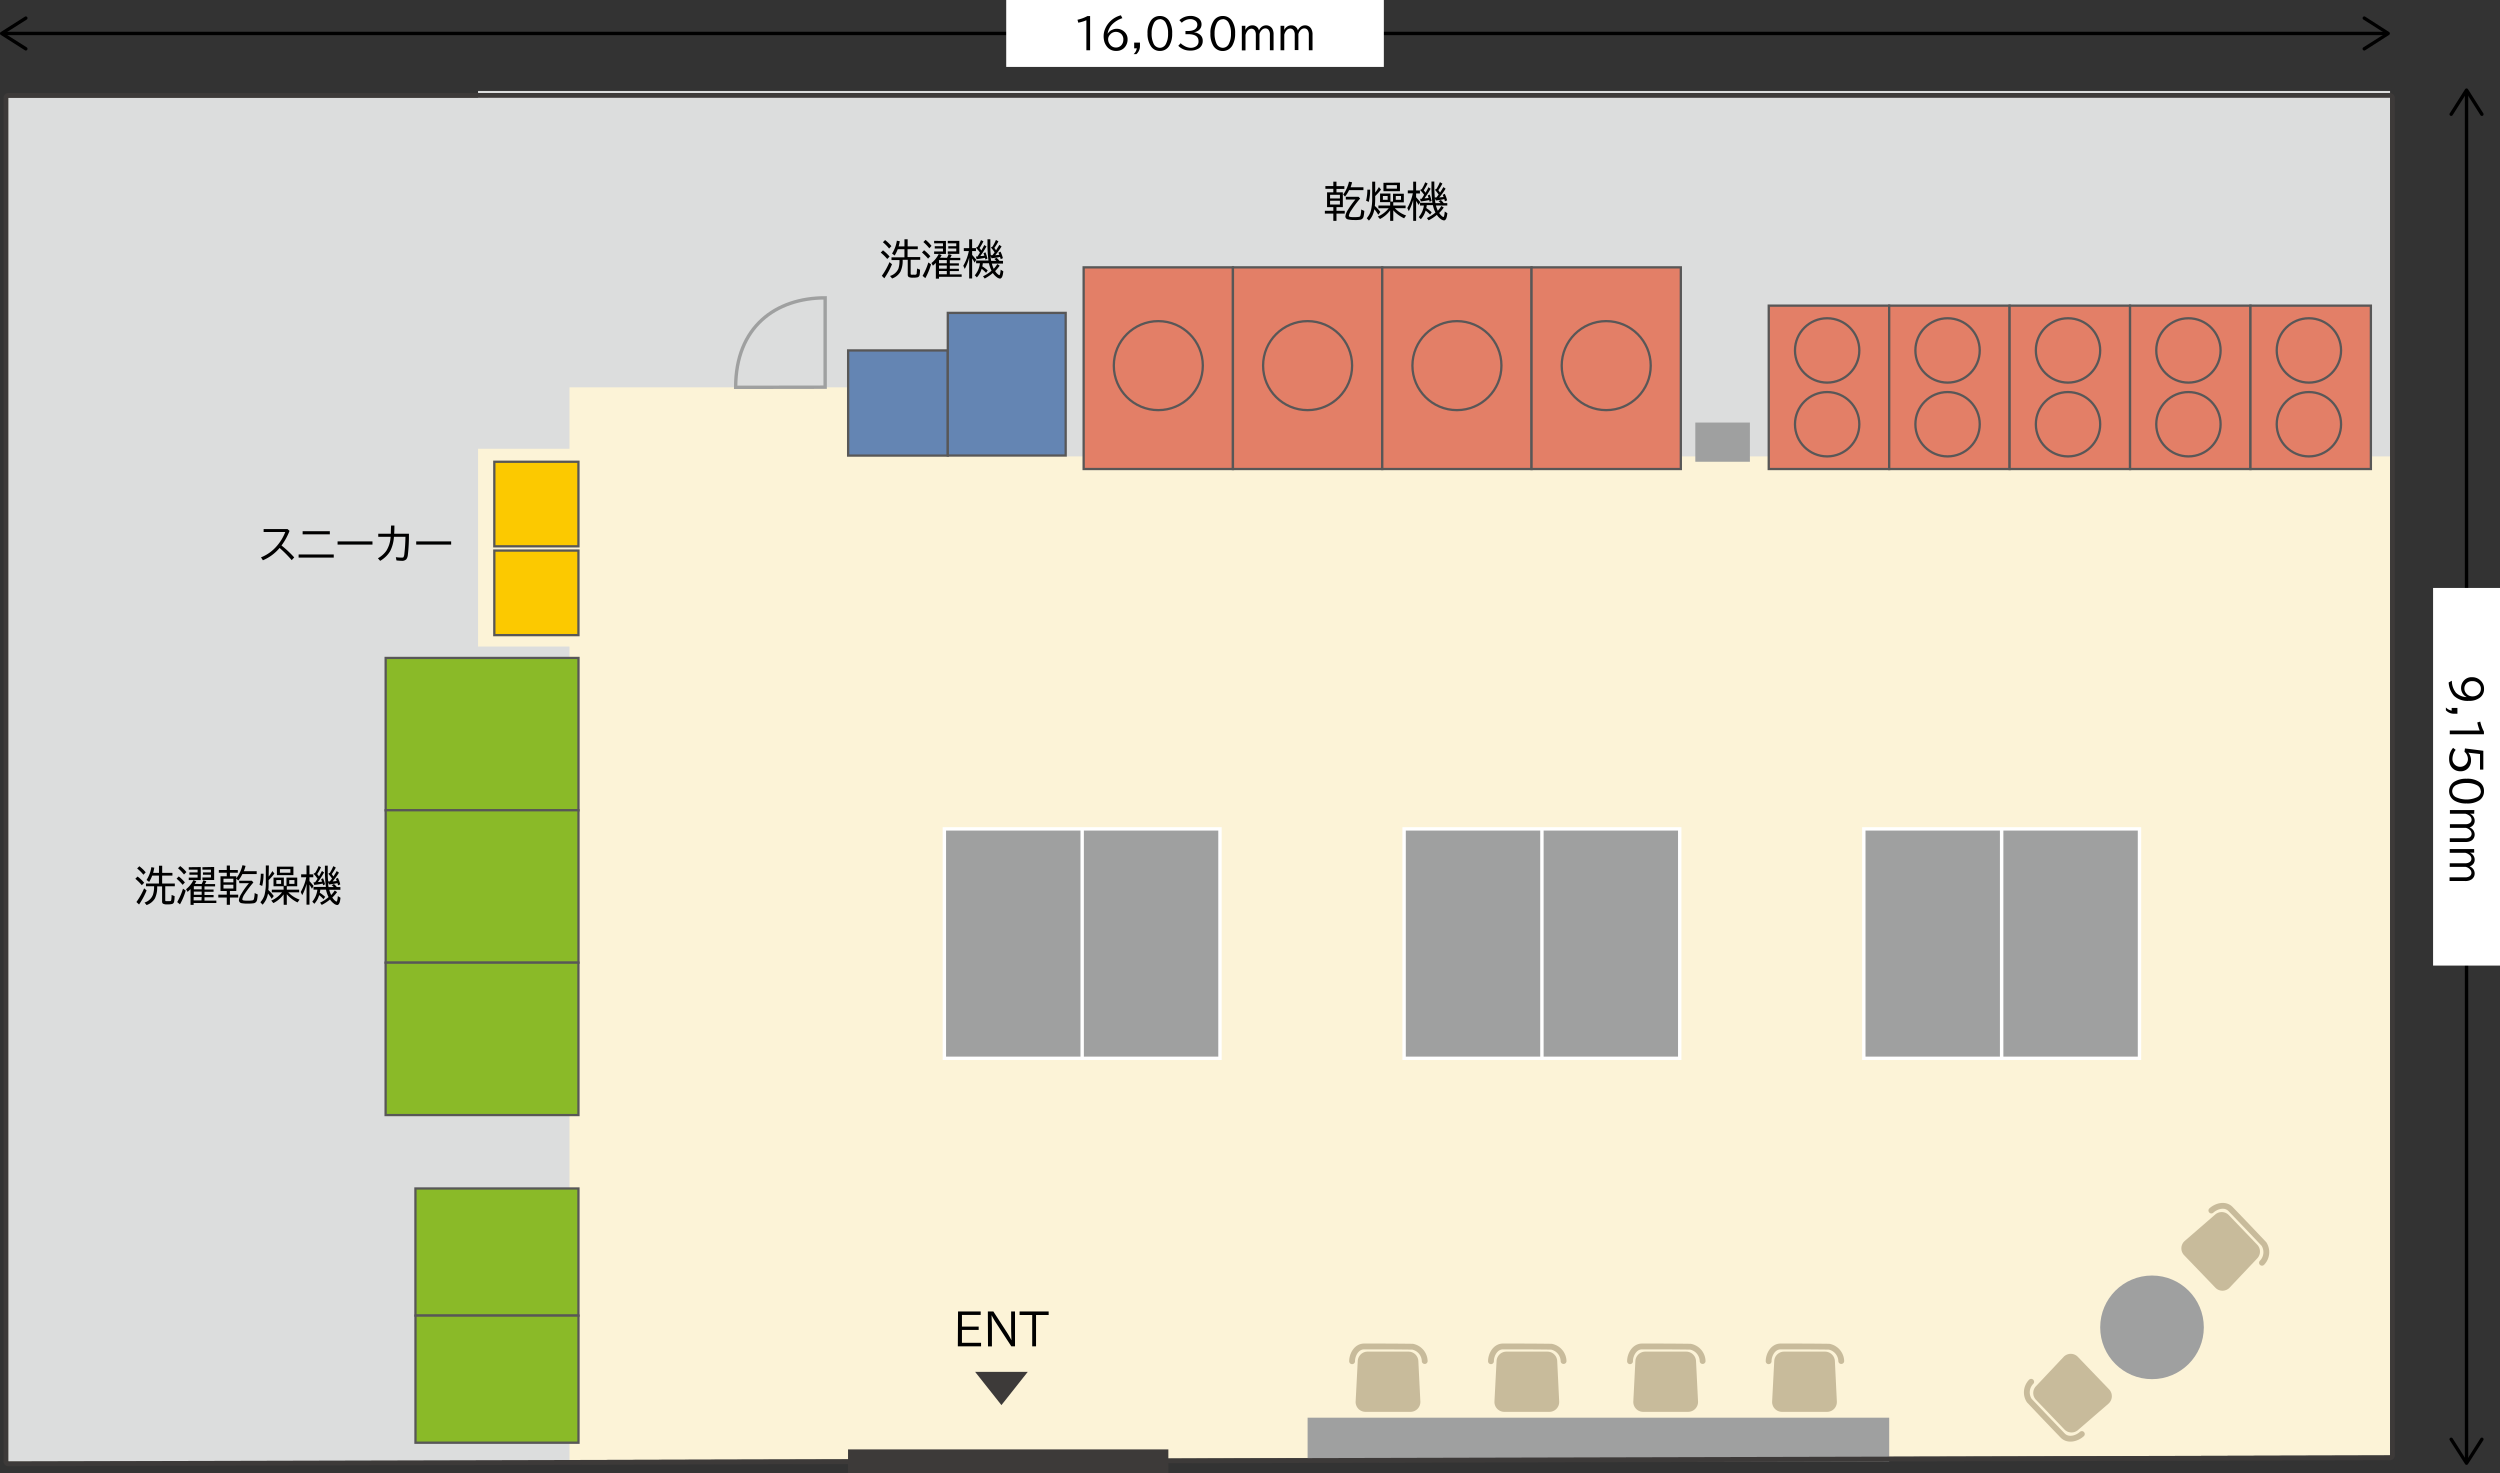 <svg xmlns="http://www.w3.org/2000/svg" width="523" height="308.25"><rect width="100%" height="100%" fill="#333333" stroke="none"/><defs><style>.cls-2{fill:#dcdddd}.cls-3{fill:#e37f67}.cls-3,.cls-7,.cls-8{stroke:#585757}.cls-15,.cls-3,.cls-4,.cls-7,.cls-8{stroke-miterlimit:10}.cls-3,.cls-4,.cls-7,.cls-8{stroke-width:.48px}.cls-12,.cls-15,.cls-4{fill:none}.cls-4{stroke:#595757}.cls-5{fill:#9fa0a0}.cls-15{stroke-width:.71px}.cls-7{fill:#8aba28}.cls-8{fill:#6485b3}.cls-10{fill:#3d3a39}.cls-11{fill:#c8bb9b}.cls-12{stroke:#c8bb9b;stroke-linecap:round;stroke-linejoin:round;stroke-width:1.22px}.cls-15{stroke:#000}.cls-16{fill:#fff}</style></defs><g id="レイヤー_2" data-name="レイヤー 2"><g id="文字"><path fill="#fcf3d7" d="M1.74 305.73L500 304.49V20.46H1.74v285.27z"/><path class="cls-2" d="M119.14 305.73H1.74V20.46h117.4v73.42h-19.13v41.38h19.13v170.47z"/><path class="cls-2" d="M500 95.48H222.94V81.03H100.01v-62H500v76.45z"/><path class="cls-3" d="M226.7 55.93h31.23v42.19H226.7z"/><circle class="cls-4" cx="242.32" cy="76.49" r="9.31"/><path class="cls-3" d="M257.93 55.93h31.23v42.19h-31.23z"/><circle class="cls-4" cx="273.55" cy="76.49" r="9.31"/><path class="cls-3" d="M289.17 55.93h31.23v42.19h-31.23z"/><circle class="cls-4" cx="304.79" cy="76.49" r="9.31"/><path class="cls-3" d="M320.4 55.93h31.23v42.19H320.4z"/><circle class="cls-4" cx="336.02" cy="76.49" r="9.31"/><path class="cls-5" d="M273.55 296.58h121.67v9.15H273.55z"/><path d="M226.39 173.4h28.83v48h-28.83zm-28.83 0h28.83v48h-28.83zm125.01 0h28.83v48h-28.83zm-28.83 0h28.83v48h-28.83zm125.01 0h28.83v48h-28.83zm-28.84 0h28.83v48h-28.83z" stroke-width=".71" stroke="#fff" fill="#9fa0a0" stroke-miterlimit="10"/><path class="cls-7" transform="rotate(-90 100.85 153.58)" d="M84.91 133.41h31.88v40.34H84.91z"/><path class="cls-7" transform="rotate(-90 100.845 185.455)" d="M84.91 165.29h31.88v40.34H84.91z"/><path class="cls-7" transform="rotate(-90 100.845 217.335)" d="M84.91 197.16h31.88v40.34H84.91z"/><path class="cls-7" transform="rotate(-90 103.96 261.93)" d="M90.67 244.88h26.59v34.1H90.67z"/><path class="cls-8" transform="rotate(-90 187.85 84.31)" d="M176.85 73.89h22v20.85h-22z"/><path class="cls-8" transform="rotate(-90 210.605 80.385)" d="M195.69 68.06h29.84v24.66h-29.84z"/><path class="cls-7" transform="rotate(-90 103.965 288.515)" d="M90.67 271.47h26.59v34.1H90.67z"/><path d="M103.41 96.6h17.6v17.69h-17.6zm0 18.58h17.6v17.69h-17.6z" fill="#fcc900" stroke-width=".48" stroke-miterlimit="10" stroke="#585757"/><path class="cls-3" d="M370.02 63.94h25.19v34.18h-25.19z"/><circle class="cls-4" cx="382.24" cy="73.31" r="6.73"/><circle class="cls-4" cx="382.24" cy="88.75" r="6.73"/><path class="cls-3" d="M395.22 63.94h25.19v34.18h-25.19z"/><circle class="cls-4" cx="407.43" cy="73.31" r="6.73"/><circle class="cls-4" cx="407.43" cy="88.75" r="6.73"/><path class="cls-3" d="M420.41 63.94h25.19v34.18h-25.19z"/><circle class="cls-4" cx="432.63" cy="73.31" r="6.73"/><circle class="cls-4" cx="432.63" cy="88.75" r="6.73"/><path class="cls-3" d="M445.61 63.94h25.19v34.18h-25.19z"/><circle class="cls-4" cx="457.82" cy="73.31" r="6.73"/><circle class="cls-4" cx="457.82" cy="88.75" r="6.73"/><path class="cls-3" d="M470.8 63.94h25.19v34.18H470.8z"/><circle class="cls-4" cx="483.02" cy="73.31" r="6.73"/><circle class="cls-4" cx="483.02" cy="88.75" r="6.73"/><path class="cls-5" d="M354.66 88.4h11.42v8.2h-11.42z"/><path class="cls-10" d="M500 20.46v284L1.74 305.73V20.46H500m0-1H1.74a1 1 0 0 0-1 1v285.27a1 1 0 0 0 .29.71 1 1 0 0 0 .7.29L500 305.48a1 1 0 0 0 1-1v-284a1 1 0 0 0-1-1z"/><path class="cls-11" d="M296.72 284.77l.42 8.42a2.08 2.08 0 0 1-2.07 2.17h-9.41a2.07 2.07 0 0 1-2.06-2.18l.44-8.42a2.06 2.06 0 0 1 2.06-2h8.56a2.07 2.07 0 0 1 2.06 2.01z"/><path class="cls-12" d="M282.86 284.77c0-1.34.9-3.09 2.52-3.09 4.53 0 5.79 0 10.13.05a3.16 3.16 0 0 1 2.54 3"/><path class="cls-11" d="M325.77 284.77l.41 8.42a2.06 2.06 0 0 1-2.06 2.17h-9.41a2.07 2.07 0 0 1-2.07-2.18l.44-8.42a2.07 2.07 0 0 1 2.06-2h8.57a2.07 2.07 0 0 1 2.06 2.01z"/><path class="cls-12" d="M311.91 284.77c0-1.34.9-3.09 2.52-3.09 4.52 0 5.78 0 10.12.05a3.16 3.16 0 0 1 2.55 3"/><path class="cls-11" d="M354.81 284.77l.42 8.42a2.08 2.08 0 0 1-2.07 2.17h-9.41a2.07 2.07 0 0 1-2.06-2.18l.43-8.42a2.08 2.08 0 0 1 2.07-2h8.56a2.07 2.07 0 0 1 2.06 2.01z"/><path class="cls-12" d="M341 284.77c0-1.34.9-3.09 2.52-3.09 4.53 0 5.79 0 10.12.05a3.16 3.16 0 0 1 2.55 3"/><path class="cls-11" d="M383.86 284.77l.41 8.42a2.06 2.06 0 0 1-2.06 2.17h-9.41a2.07 2.07 0 0 1-2.07-2.18l.44-8.42a2.07 2.07 0 0 1 2.06-2h8.56a2.08 2.08 0 0 1 2.07 2.01z"/><path class="cls-12" d="M370 284.77c0-1.34.9-3.09 2.51-3.09 4.53 0 5.79 0 10.13.05a3.16 3.16 0 0 1 2.55 3"/><path class="cls-11" d="M472.23 263.24l-5.79 6.13a2.06 2.06 0 0 1-3 0l-6.52-6.78a2.07 2.07 0 0 1 .14-3l6.37-5.52a2.07 2.07 0 0 1 2.84.13l5.93 6.18a2.07 2.07 0 0 1 .03 2.86z"/><path class="cls-12" d="M462.62 253.24c1-.92 2.85-1.49 4-.32 3.14 3.26 4 4.16 7 7.33a3.17 3.17 0 0 1-.41 3.92"/><path class="cls-11" d="M425.92 290l5.78-6.13a2.06 2.06 0 0 1 3 0l6.52 6.78a2.08 2.08 0 0 1-.13 3l-6.38 5.52a2.07 2.07 0 0 1-2.84-.13l-5.93-6.18a2.07 2.07 0 0 1-.02-2.86z"/><path class="cls-12" d="M435.52 300c-1 .92-2.85 1.49-4 .32-3.14-3.26-4-4.16-7-7.33a3.15 3.15 0 0 1 .4-3.92"/><path d="M172.62 81V62.31c-10.34 0-18.72 6.08-18.72 18.72z" stroke="#9fa0a0" stroke-width=".71" fill="none" stroke-miterlimit="10"/><circle class="cls-5" cx="450.2" cy="277.68" r="10.84"/><path stroke="#3d3a39" stroke-width="5.03" fill="none" stroke-miterlimit="10" d="M177.41 305.73h67.01"/><path d="M29.67 185.18a10.09 10.09 0 0 0-1.36-1.34l.47-.47a8.35 8.35 0 0 1 1.38 1.3zm-1.13 3.52a14.86 14.86 0 0 0 1.61-2.86l.52.44a15 15 0 0 1-1.58 2.94zM30 183a8.19 8.19 0 0 0-1.31-1.32l.46-.46a8 8 0 0 1 1.33 1.27zm2.19 2.4h-1.65v-.57h2.71v-1.65h-1.41a7.36 7.36 0 0 1-.64 1.32l-.54-.41a6.82 6.82 0 0 0 1-2.68l.62.11c-.08.44-.16.79-.24 1.08h1.22v-1.49h.67v1.49h2.14v.58h-2.15v1.65h2.65v.57h-2v2.86c0 .14 0 .22.12.25a2.11 2.11 0 0 0 .47 0 2.37 2.37 0 0 0 .47 0 .33.33 0 0 0 .2-.29 8 8 0 0 0 .07-1l.63.25c0 .53-.06.88-.09 1.06a.64.64 0 0 1-.43.58 3.76 3.76 0 0 1-1 .09 1.78 1.78 0 0 1-.91-.15.57.57 0 0 1-.19-.5v-3.12h-1.03v.1a5.19 5.19 0 0 1-.48 2.43 3.25 3.25 0 0 1-1.73 1.38l-.43-.53a2.7 2.7 0 0 0 1.76-1.64 5.4 5.4 0 0 0 .23-1.82zm6.02-.29a9.69 9.69 0 0 0-1.27-1.29l.45-.47a8 8 0 0 1 1.29 1.25zm-1.14 3.6a13.12 13.12 0 0 0 1.21-2.8l.57.4a13.27 13.27 0 0 1-1.2 2.88zm1.42-5.77a8.75 8.75 0 0 0-1.25-1.3l.46-.46a7.85 7.85 0 0 1 1.3 1.26zm3.7 2a6 6 0 0 0 .34-.78l.64.19a5.58 5.58 0 0 1-.31.59H45v.49h-2.22v.66h1.9v.48h-1.9v.66h1.9v.48h-1.9v.69h2.48v.51h-4.75v.39h-.65V186c-.22.22-.42.41-.61.58l-.33-.55a5.55 5.55 0 0 0 1.54-1.9l.61.23c-.11.2-.22.38-.33.55zm-.19-3.55v2.72h-2.51v-.52h1.85V183h-1.71v-.49h1.71v-.58h-1.85v-.51zm-1.45 4v.66h1.64v-.66zm0 1.14v.66h1.64v-.66zm1.64 1.14h-1.68v.69h1.64zm2.61-6.3v2.72h-2.45v-.52h1.78V183h-1.67v-.49h1.67v-.58h-1.78v-.51zm3.3 1.94h1.33v3.09H48.1v.77h1.73v.59H48.1v1.52h-.66v-1.52h-1.77v-.59h1.77v-.77h-1.31v-3.09h1.31v-.74h-1.66V182h1.66v-.93h.66v.93h1.65v.58H48.1zm.72.52h-2.07v.76h2.07zm-2.07 1.26v.79h2.07v-.79zm4.25-2.84h2.7v.61h-3a6.48 6.48 0 0 1-.85 1.35l-.44-.43a7.35 7.35 0 0 0 1.31-2.78l.65.14c-.1.41-.21.77-.37 1.11zm-1 2h2.68l.33.36a22.89 22.89 0 0 0-1.82 2.39 3 3 0 0 0-.5 1.11c0 .14.09.22.26.26a4.22 4.22 0 0 0 .77.05 5 5 0 0 0 1.13-.07.41.41 0 0 0 .26-.24 5.19 5.19 0 0 0 .16-1.28l.64.28a6.57 6.57 0 0 1-.14 1.17.86.86 0 0 1-.64.67 7 7 0 0 1-1.31.08 5.79 5.79 0 0 1-1.29-.09.64.64 0 0 1-.55-.65 3.21 3.21 0 0 1 .56-1.38 15.6 15.6 0 0 1 1.54-2.14h-2zm4.3.85a10.62 10.62 0 0 0 .26-2.32h.57a10 10 0 0 1-.28 2.56zm1.9-1.71a8.28 8.28 0 0 0 .78-1.16l.43.52a12.45 12.45 0 0 1-1.21 1.37v.41c0 .62 0 1.17-.07 1.65a9.68 9.68 0 0 1 1.14 1.27l-.43.58a7.82 7.82 0 0 0-.76-1.08v-.07a5.79 5.79 0 0 1-.39 1.27 4.83 4.83 0 0 1-.75 1.11l-.47-.51a4 4 0 0 0 .87-1.53 10.44 10.44 0 0 0 .27-2.72v-3.44h.64zm3.13 3.72a6 6 0 0 1-2.14 1.82l-.44-.53a5.72 5.72 0 0 0 2.25-1.72h-2.14v-.56h2.47v-.71h-2.11v-1.81h2.16v1.7h.55v-1.7h2.25v1.81H60v.71h2.58v.56h-2.27a6 6 0 0 0 2.36 1.52l-.43.59a7.1 7.1 0 0 1-2.24-1.71v2.2h-.65zm-.52-3h-1v.8h1zm2.57-2.8v1.77h-3.45v-1.77zm-2.82.52v.75h2.19v-.75zm1.95 2.28v.8h1.09v-.8zm3.63.78a10.57 10.57 0 0 1-.91 2.37l-.32-.66a10 10 0 0 0 1.16-3.08H63v-.61h1.12v-1.85h.62v1.85h.8v.61h-.8v.81c.26.28.54.62.86 1l-.34.6c-.15-.27-.32-.55-.52-.85v4.17h-.62zm4.52-.5H69c.14-.17.29-.38.46-.61a11.14 11.14 0 0 0-.78-1l.33-.19a8.92 8.92 0 0 0 .72-1.39l.52.29a8.81 8.81 0 0 1-.85 1.37c.14.19.26.36.35.51.23-.36.47-.74.69-1.14l.47.33a16.83 16.83 0 0 1-1.33 1.84l.8-.09h.07c-.07-.16-.13-.31-.2-.45l.43-.21a5.68 5.68 0 0 1 .5 1.36l-.46.21c0-.13-.07-.28-.13-.47a15 15 0 0 1-1.78.28l-.19-.45c0 .38.07.73.11 1h1.09a2.78 2.78 0 0 0-.43-.4l.47-.24a4.05 4.05 0 0 1 .61.64h.74v.57h-2.32a5.36 5.36 0 0 0 .39 1.09 6.05 6.05 0 0 0 .75-.95l.49.34a8.59 8.59 0 0 1-1 1.13 2.69 2.69 0 0 0 .64.72.57.57 0 0 0 .24.13c.11 0 .2-.33.27-1v-.15l.56.35c-.09 1-.32 1.52-.7 1.52a1.28 1.28 0 0 1-.66-.29 3.31 3.31 0 0 1-.83-.87 9.26 9.26 0 0 1-1.73 1.14l-.35-.48a7.16 7.16 0 0 0 1.78-1.16 6 6 0 0 1-.54-1.55H67c0 .21-.06.42-.11.63a10 10 0 0 1 1.14.86l-.35.5a7.65 7.65 0 0 0-.92-.85 4.35 4.35 0 0 1-1 1.81l-.43-.44a4.67 4.67 0 0 0 1.06-2.51h-.8v-.57h2.58v-.06a29.48 29.48 0 0 1-.2-3.31v-1.08h.59v1.08c0 .77 0 1.48.09 2.14zm-2.23-.56a7.72 7.72 0 0 0-.84-1.05l.36-.2a9 9 0 0 0 .71-1.4l.5.25a11.43 11.43 0 0 1-.8 1.42c.12.15.24.31.37.5.24-.42.45-.8.62-1.14l.45.3a18.66 18.66 0 0 1-1.29 2h.31l.55-.07c-.06-.17-.12-.34-.19-.51l.4-.2A8.37 8.37 0 0 1 68 185l-.43.21c0-.12 0-.24-.08-.36-.45.1-1 .19-1.75.28l-.16-.55h.33c.15-.19.32-.44.52-.75zM185.61 54.18a10.7 10.7 0 0 0-1.36-1.34l.47-.47a9.22 9.22 0 0 1 1.38 1.3zm-1.13 3.52a14.86 14.86 0 0 0 1.6-2.86l.53.44a15.51 15.51 0 0 1-1.61 2.94zM186 52a8.15 8.15 0 0 0-1.3-1.32l.46-.46a8.33 8.33 0 0 1 1.32 1.27zm2.2 2.4h-1.7v-.57h2.71v-1.7h-1.4a7.37 7.37 0 0 1-.65 1.32l-.54-.41a6.83 6.83 0 0 0 1-2.68l.62.11a9.32 9.32 0 0 1-.25 1.08h1.22v-1.49h.67v1.49H192v.58h-2.14v1.65h2.65v.57h-2v2.86c0 .14 0 .22.12.25a2.24 2.24 0 0 0 .47 0 2.42 2.42 0 0 0 .48 0 .33.33 0 0 0 .2-.29c0-.24.06-.59.07-1l.62.25c0 .53-.05.88-.08 1.06a.64.64 0 0 1-.39.52 3.85 3.85 0 0 1-1 .09 1.83 1.83 0 0 1-.91-.15.6.6 0 0 1-.19-.5v-3.09h-1.06v.1a5.3 5.3 0 0 1-.49 2.43 3.26 3.26 0 0 1-1.72 1.38l-.44-.53a2.74 2.74 0 0 0 1.77-1.56 5.67 5.67 0 0 0 .21-1.82zm5.95-.29a10.34 10.34 0 0 0-1.27-1.29l.44-.47a8.47 8.47 0 0 1 1.3 1.25zm-1.15 3.6a13.12 13.12 0 0 0 1.21-2.8l.56.4a13.79 13.79 0 0 1-1.19 2.88zm1.42-5.77a9.29 9.29 0 0 0-1.25-1.3l.46-.46a7.8 7.8 0 0 1 1.24 1.26zm3.69 2a4.11 4.11 0 0 0 .34-.78l.64.19a3.35 3.35 0 0 1-.31.59h2.11v.49h-2.19v.66h1.9v.48h-1.9v.66h1.9v.48h-1.9v.69h2.48v.51h-4.74v.39h-.66V55c-.21.22-.42.41-.61.58l-.32-.55a5.55 5.55 0 0 0 1.54-1.9l.61.23c-.11.2-.23.38-.34.55zm-.22-3.53v2.72h-2.47v-.52h1.85V52h-1.72v-.49h1.72v-.61h-1.85v-.51zm-1.45 4v.66h1.63v-.66zm0 1.14v.66h1.63v-.66zm1.63 1.14h-1.63v.69h1.63zm2.62-6.3v2.72h-2.42v-.52h1.78V52h-1.67v-.49h1.67v-.61h-1.78v-.51zm2.06 3.5a10.1 10.1 0 0 1-.92 2.37l-.31-.66a10 10 0 0 0 1.16-3.08h-1.05v-.61h1.12v-1.85h.62v1.85h.8v.61h-.8v.81c.25.28.54.62.86 1l-.34.6c-.15-.27-.32-.55-.52-.85v4.17h-.62zm4.52-.5h.35c.14-.17.29-.38.46-.61a11.14 11.14 0 0 0-.78-1l.33-.19a8.92 8.92 0 0 0 .72-1.39l.52.29a9.64 9.64 0 0 1-.85 1.37c.14.19.26.36.35.51q.34-.54.69-1.14l.47.33a16.83 16.83 0 0 1-1.33 1.84l.8-.09h.07c-.07-.16-.13-.31-.2-.45l.43-.21a5.68 5.68 0 0 1 .5 1.36l-.46.21c0-.13-.08-.28-.13-.47a15 15 0 0 1-1.78.28l-.19-.45c0 .38.07.73.11 1h1.09a2.78 2.78 0 0 0-.43-.4l.47-.24a4.05 4.05 0 0 1 .61.64h.74v.57h-2.33a5.36 5.36 0 0 0 .39 1.09 6.05 6.05 0 0 0 .75-1l.49.34a8.59 8.59 0 0 1-.95 1.13 2.69 2.69 0 0 0 .64.72.57.57 0 0 0 .24.13c.11 0 .2-.33.27-1v-.15l.56.35c-.09 1-.32 1.52-.7 1.52a1.28 1.28 0 0 1-.66-.29 3.31 3.31 0 0 1-.83-.87 9.26 9.26 0 0 1-1.7 1.15l-.35-.48a7.16 7.16 0 0 0 1.78-1.16 6 6 0 0 1-.54-1.55h-1.29c0 .21-.06.42-.11.63a10 10 0 0 1 1.14.86l-.35.5a7.65 7.65 0 0 0-.92-.85 4.35 4.35 0 0 1-1 1.81l-.43-.44a4.67 4.67 0 0 0 1.07-2.51h-.8v-.57h2.58v-.06a27.24 27.24 0 0 1-.2-3.31v-1.08h.6v1.08c0 .77 0 1.48.09 2.14zm-2.27-.56a7.72 7.72 0 0 0-.84-1l.36-.2a8.23 8.23 0 0 0 .7-1.4l.51.25a10.21 10.21 0 0 1-.81 1.42 5.43 5.43 0 0 1 .38.5c.24-.42.45-.8.61-1.14l.46.3a18.66 18.66 0 0 1-1.29 2h.31l.55-.07c-.06-.17-.12-.34-.19-.51l.4-.2a8.37 8.37 0 0 1 .42 1.31l-.43.21c0-.12-.05-.24-.08-.36-.45.1-1 .19-1.75.28l-.16-.55h.33c.19-.28.36-.53.52-.84zM55.15 110.68h5l.42.38a13 13 0 0 1-1.68 3.06 21.56 21.56 0 0 1 2.66 2.49l-.52.57a26.56 26.56 0 0 0-2.54-2.55 9.17 9.17 0 0 1-3.49 2.58l-.4-.61a8.45 8.45 0 0 0 3.4-2.48 9.59 9.59 0 0 0 1.68-2.83h-4.53zm7.32 5.32h7.35v.65h-7.35zm.84-4.87H69v.65h-5.69zm7.31 2.13h7.3v.67h-7.3zm8.51-1.61h2.63q0-.68.06-1.71h.69c0 .51 0 1.08-.05 1.71h3.09a36.73 36.73 0 0 1-.23 4.45 1.87 1.87 0 0 1-.32.9 1.24 1.24 0 0 1-1 .32 9.16 9.16 0 0 1-1.06-.08l-.13-.68a8.5 8.5 0 0 0 1.2.09c.21 0 .35 0 .41-.11a1.74 1.74 0 0 0 .17-.67 34.53 34.53 0 0 0 .23-3.57h-2.41a7.66 7.66 0 0 1-.75 2.92 5.29 5.29 0 0 1-1.24 1.48 5.51 5.51 0 0 1-.89.63l-.47-.54a5.36 5.36 0 0 0 1.78-1.59 6.21 6.21 0 0 0 .88-2.9h-2.59zm7.94 1.61h7.31v.67h-7.31zm192.52-73.03h1.33v3.1h-1.33v.77h1.73v.59h-1.73v1.52h-.66v-1.52h-1.77v-.59h1.77v-.77h-1.31v-3.1h1.31v-.73h-1.66v-.58h1.66V38h.66v.94h1.65v.58h-1.65zm.72.52h-2.06v.77h2.06zM278.25 42v.79h2.06V42zm4.29-2.83h2.69v.6h-3a6.48 6.48 0 0 1-.85 1.35l-.38-.42a7.27 7.27 0 0 0 1.21-2.7l.65.14a10.54 10.54 0 0 1-.32 1.04zm-1 2h2.67l.33.36a21.29 21.29 0 0 0-1.85 2.47 2.87 2.87 0 0 0-.51 1.12c0 .13.09.22.26.25a3.62 3.62 0 0 0 .78.05 5.9 5.9 0 0 0 1.12-.06.4.4 0 0 0 .26-.25 4.66 4.66 0 0 0 .16-1.28l.65.29a6.33 6.33 0 0 1-.15 1.16.82.82 0 0 1-.64.67 6 6 0 0 1-1.31.08 5.85 5.85 0 0 1-1.31-.13.65.65 0 0 1-.55-.65 3.3 3.3 0 0 1 .56-1.38 17.2 17.2 0 0 1 1.54-2.13h-2zm4.25.83a10.11 10.11 0 0 0 .26-2.32h.58a10.41 10.41 0 0 1-.28 2.55zm1.9-1.71a9.67 9.67 0 0 0 .78-1.16l.44.52a12.52 12.52 0 0 1-1.22 1.37v.4a16.55 16.55 0 0 1-.07 1.66 9.64 9.64 0 0 1 1.15 1.26l-.44.59a7.83 7.83 0 0 0-.75-1.09l-.06-.07a5.63 5.63 0 0 1-.39 1.27 4.18 4.18 0 0 1-.75 1.11l-.46-.5a4 4 0 0 0 .86-1.54 10.27 10.27 0 0 0 .28-2.71V38h.63zm3.13 3.71a5.87 5.87 0 0 1-2.13 1.82l-.45-.52a5.78 5.78 0 0 0 2.28-1.73h-2.16V43h2.46v-.71h-2.11v-1.8h2.17v1.69h.54v-1.65h2.26v1.8h-2.21V43h2.58v.56h-2.25a6 6 0 0 0 2.36 1.52l-.42.59a7 7 0 0 1-2.27-1.67v2.21h-.65zm-.52-3h-1v.8h1zm2.57-2.79V40h-3.45v-1.76zm-2.82.52v.74h2.19v-.74zM292 41v.8h1.09V41zm3.64.82a11 11 0 0 1-.92 2.36l-.31-.66a10.16 10.16 0 0 0 1.15-3.07h-1.05v-.62h1.13V38h.61v1.85h.8v.62h-.8v.8c.26.28.55.62.87 1l-.35.6c-.15-.26-.32-.54-.52-.84v4.17h-.61zm4.51-.51h.35c.14-.17.29-.37.46-.61a9.81 9.81 0 0 0-.78-1l.34-.2a8.51 8.51 0 0 0 .71-1.39l.52.29a9.81 9.81 0 0 1-.84 1.38l.35.5c.24-.36.47-.74.7-1.14l.46.33a14.81 14.81 0 0 1-1.33 1.84l.8-.09h.11c-.06-.17-.13-.32-.19-.45l.43-.22a5.85 5.85 0 0 1 .49 1.36l-.46.21c0-.12-.07-.28-.13-.47a14.82 14.82 0 0 1-1.77.29l-.2-.45c0 .37.08.72.12 1h1.09a4.22 4.22 0 0 0-.43-.41l.47-.24a4.53 4.53 0 0 1 .6.65h.75V43h-2.37a7.3 7.3 0 0 0 .39 1.09 7.16 7.16 0 0 0 .75-1l.49.33a7.36 7.36 0 0 1-.95 1.13 2.94 2.94 0 0 0 .65.73.51.51 0 0 0 .24.12c.1 0 .19-.32.26-1v-.15l.55.34c-.08 1-.32 1.52-.69 1.52a1.31 1.31 0 0 1-.67-.28 3.22 3.22 0 0 1-.83-.88 8.56 8.56 0 0 1-1.72 1.14l-.36-.48a7.67 7.67 0 0 0 1.79-1.15 5.92 5.92 0 0 1-.54-1.55h-1.28a6.17 6.17 0 0 1-.1.62 8.82 8.82 0 0 1 1.13.87l-.34.49a7.65 7.65 0 0 0-.93-.84 4.35 4.35 0 0 1-1 1.81l-.44-.44a4.83 4.83 0 0 0 1.08-2.42h-.81v-.57h2.58v-.06a27.86 27.86 0 0 1-.19-3.32v-1.08h.6v1.08c0 .77.05 1.48.09 2.14zm-2.23-.56a7.6 7.6 0 0 0-.84-1l.37-.21a8.61 8.61 0 0 0 .7-1.4l.51.25a11.9 11.9 0 0 1-.81 1.42c.12.15.24.32.37.5.25-.42.45-.8.62-1.14l.45.31a16 16 0 0 1-1.29 2h.31l.55-.06a3.82 3.82 0 0 0-.18-.51l.4-.21a9.72 9.72 0 0 1 .41 1.32l-.42.2q0-.16-.09-.36a16.58 16.58 0 0 1-1.75.28l-.16-.55h.33a7.75 7.75 0 0 0 .52-.84zm-97.5 233.61h4.74v.72h-3.92v2.44h3.5v.7h-3.5v2.69h4v.74h-4.86zm6.24 0h1.15l2.79 4.3a18.7 18.7 0 0 1 1 1.73c-.05-1.21-.07-2.05-.07-2.51v-3.52h.81v7.29h-.77l-3.26-5c-.28-.43-.57-.93-.87-1.51 0 .71.07 1.58.07 2.61v3.92h-.82zm6.64 0h6.08v.74h-2.64v6.55h-.8v-6.55h-2.64z"/><path class="cls-10" d="M209.5 293.95L215 287h-11l5.5 6.95z"/><path class="cls-15" d="M.85 7h498.3"/><path d="M5.7 10.4a.37.37 0 0 0-.11-.49L1 7l4.59-2.91a.37.37 0 0 0 .11-.49.36.36 0 0 0-.49-.11L.16 6.7a.36.36 0 0 0 0 .6l5.05 3.21a.33.33 0 0 0 .19.06.36.36 0 0 0 .3-.17zm488.6 0a.37.37 0 0 1 .11-.49L499 7l-4.58-2.91a.37.37 0 0 1-.11-.49.36.36 0 0 1 .49-.11l5 3.21a.36.36 0 0 1 0 .6l-5 3.21a.33.33 0 0 1-.19.06.36.36 0 0 1-.31-.17z"/><path class="cls-16" d="M210.5 0h79v14h-79z"/><path d="M227.27 10.51V4.24a9.22 9.22 0 0 1-1.69.51l-.17-.62a7.82 7.82 0 0 0 2.08-.77h.56v7.15zm4.46-3.46a2 2 0 0 1 1-.84 2.28 2.28 0 0 1 2.45.41 2.06 2.06 0 0 1 .71 1.61 2.47 2.47 0 0 1-.61 1.68 2.22 2.22 0 0 1-1.74.74 2.34 2.34 0 0 1-2-.94 3.29 3.29 0 0 1-.49-.92 4.53 4.53 0 0 1-.17-1.29 3.86 3.86 0 0 1 .28-1.38 4.88 4.88 0 0 1 3.33-2.92l.31.6a5.31 5.31 0 0 0-2.19 1.36 3.6 3.6 0 0 0-.9 1.89zm1.71-.38a1.59 1.59 0 0 0-1.19.54 1.43 1.43 0 0 0-.43 1 1.75 1.75 0 0 0 .31 1 1.52 1.52 0 0 0 1.32.73 1.46 1.46 0 0 0 1.15-.5 1.71 1.71 0 0 0 .4-1.15 1.56 1.56 0 0 0-.43-1.18 1.62 1.62 0 0 0-1.13-.44zm3.83 2.24h1.21v.68a2.25 2.25 0 0 1-.74 1.73h-.58a2.07 2.07 0 0 0 .66-1.21h-.55zm5.38-5.56a2.22 2.22 0 0 1 1.92 1 4.68 4.68 0 0 1 .65 2.65 4.88 4.88 0 0 1-.55 2.47 2.23 2.23 0 0 1-2 1.19 2.2 2.2 0 0 1-1.95-1.07 4.71 4.71 0 0 1-.66-2.59 4.49 4.49 0 0 1 .7-2.68 2.21 2.21 0 0 1 1.89-.97zm0 .68a1.42 1.42 0 0 0-1.29.88 4.43 4.43 0 0 0-.44 2.09 4.67 4.67 0 0 0 .36 2 1.47 1.47 0 0 0 1.36 1 1.41 1.41 0 0 0 1.28-.84 4.4 4.4 0 0 0 .44-2.16 4.36 4.36 0 0 0-.47-2.2 1.41 1.41 0 0 0-1.26-.8zM248 6.48h.55a2.83 2.83 0 0 0 1.3-.26.9.9 0 0 0 .2-.14 1.11 1.11 0 0 0 .43-.89 1 1 0 0 0-.45-.88A1.78 1.78 0 0 0 249 4a2.55 2.55 0 0 0-1.77.76l-.5-.53a3 3 0 0 1 .77-.54 3.45 3.45 0 0 1 1.54-.36 2.83 2.83 0 0 1 1.43.34 1.54 1.54 0 0 1 .89 1.42 1.57 1.57 0 0 1-.52 1.19 2 2 0 0 1-1.16.47 2.41 2.41 0 0 1 1.39.53 1.61 1.61 0 0 1 .54 1.27 1.8 1.8 0 0 1-.8 1.56 3.14 3.14 0 0 1-1.8.47 3.34 3.34 0 0 1-2.51-1l.5-.54a2.27 2.27 0 0 0 .61.47A2.89 2.89 0 0 0 249 10a2 2 0 0 0 1.31-.38 1.17 1.17 0 0 0 .42-1q0-1.47-2.19-1.47H248zm7.81-3.13a2.22 2.22 0 0 1 1.92 1 4.6 4.6 0 0 1 .66 2.65 4.88 4.88 0 0 1-.56 2.47 2.32 2.32 0 0 1-4 .12 4.71 4.71 0 0 1-.61-2.59 4.49 4.49 0 0 1 .7-2.68 2.21 2.21 0 0 1 1.89-.97zm0 .68a1.42 1.42 0 0 0-1.3.88 4.57 4.57 0 0 0-.42 2.09 4.84 4.84 0 0 0 .35 2 1.48 1.48 0 0 0 1.37 1 1.4 1.4 0 0 0 1.27-.84 4.4 4.4 0 0 0 .44-2.16 4.36 4.36 0 0 0-.47-2.2 1.39 1.39 0 0 0-1.25-.8zm4.72 1.37v.88a1.73 1.73 0 0 1 .71-.78 1.45 1.45 0 0 1 .72-.2 1.36 1.36 0 0 1 1.41 1.07 2.07 2.07 0 0 1 .48-.68 1.57 1.57 0 0 1 1-.39 1.49 1.49 0 0 1 1.28.66 2.34 2.34 0 0 1 .3 1.32v3.23h-.77V7.29a1.58 1.58 0 0 0-.25-1 .82.82 0 0 0-.71-.35 1.08 1.08 0 0 0-.78.38 1.72 1.72 0 0 0-.44.83v3.33h-.76V7.25a1.52 1.52 0 0 0-.23-.89.86.86 0 0 0-.69-.36 1.08 1.08 0 0 0-.83.45 2.37 2.37 0 0 0-.41.86v3.23h-.77V5.4zm8.14 0v.88a1.73 1.73 0 0 1 .71-.78 1.51 1.51 0 0 1 .72-.2 1.36 1.36 0 0 1 1.41 1.07 2.07 2.07 0 0 1 .48-.68 1.57 1.57 0 0 1 1-.39 1.47 1.47 0 0 1 1.28.66 2.34 2.34 0 0 1 .31 1.32v3.23h-.77V7.29a1.65 1.65 0 0 0-.25-1 .85.85 0 0 0-.72-.35 1.08 1.08 0 0 0-.78.38 1.8 1.8 0 0 0-.44.83v3.33h-.76V7.25a1.52 1.52 0 0 0-.23-.89.85.85 0 0 0-.73-.39 1.06 1.06 0 0 0-.82.45 2.09 2.09 0 0 0-.41.86v3.23h-.78V5.4z"/><path class="cls-15" d="M516 19.35v286.3"/><path d="M512.6 24.2a.37.37 0 0 0 .49-.11l2.91-4.58 2.91 4.58a.37.37 0 0 0 .49.11.36.36 0 0 0 .11-.49l-3.21-5.05a.36.36 0 0 0-.6 0l-3.21 5.05a.33.33 0 0 0-.06.19.36.36 0 0 0 .17.3zm0 276.6a.37.37 0 0 1 .49.11l2.91 4.58 2.91-4.58a.37.37 0 0 1 .49-.11.36.36 0 0 1 .11.49l-3.21 5a.36.36 0 0 1-.6 0l-3.21-5a.33.33 0 0 1-.06-.19.36.36 0 0 1 .17-.3z"/><path class="cls-16" transform="rotate(90 516 162.5)" d="M476.5 155.5h79v14h-79z"/><path d="M516 145.8a1.94 1.94 0 0 1-.65-.51 2.08 2.08 0 0 1-.49-1.37 2.24 2.24 0 0 1 .58-1.54 2.15 2.15 0 0 1 1.71-.71 2.47 2.47 0 0 1 1.82.74 2.28 2.28 0 0 1 .69 1.69 2.2 2.2 0 0 1-.91 1.88 3.65 3.65 0 0 1-2.28.64 4.17 4.17 0 0 1-3.1-1.05 4.68 4.68 0 0 1-1.11-2.8l.67-.36a3.94 3.94 0 0 0 .87 2.52 3.31 3.31 0 0 0 2.2.9zm3-1.71a1.46 1.46 0 0 0-.42-1.06 1.84 1.84 0 0 0-1.36-.54 1.69 1.69 0 0 0-1.19.41 1.49 1.49 0 0 0-.48 1.13 1.53 1.53 0 0 0 .45 1.1 1.6 1.6 0 0 0 1.21.55 1.82 1.82 0 0 0 1.45-.61 1.46 1.46 0 0 0 .34-.98zm-4.91 4.01v1.21h-.68a2.24 2.24 0 0 1-1.73-.73V148a2.18 2.18 0 0 0 1.21.66v-.56zm-1.6 4.73h6.27a9.22 9.22 0 0 1-.51-1.69l.62-.18a7.78 7.78 0 0 0 .77 2.09v.56h-7.15zm7.02 4.23V161h-.69v-3.26l-2.45-.28a2.37 2.37 0 0 1 .57 1.61 2.34 2.34 0 0 1-.53 1.54 2.11 2.11 0 0 1-1.71.74 2.34 2.34 0 0 1-1.26-.35 2.25 2.25 0 0 1-.93-1.2 2.93 2.93 0 0 1-.15-1 3.34 3.34 0 0 1 .83-2.35l.54.43a2.44 2.44 0 0 0-.48.83 3.22 3.22 0 0 0-.2 1.09 1.62 1.62 0 1 0 3.24 0 2.1 2.1 0 0 0-.27-1 1.5 1.5 0 0 0-.45-.51l.1-.72zm.14 8.46a2.22 2.22 0 0 1-1 1.92 4.6 4.6 0 0 1-2.62.65 4.88 4.88 0 0 1-2.47-.55 2.32 2.32 0 0 1-.12-4 4.71 4.71 0 0 1 2.59-.63 4.49 4.49 0 0 1 2.68.7 2.21 2.21 0 0 1 .94 1.91zm-.68 0a1.42 1.42 0 0 0-.88-1.3 4.57 4.57 0 0 0-2.09-.41 4.84 4.84 0 0 0-2 .35 1.48 1.48 0 0 0-1 1.36 1.41 1.41 0 0 0 .84 1.28 5.36 5.36 0 0 0 4.32 0 1.4 1.4 0 0 0 .84-1.29zm-1.37 4.72h-.88a1.67 1.67 0 0 1 .78.71 1.45 1.45 0 0 1 .2.72 1.37 1.37 0 0 1-1.07 1.41 2.07 2.07 0 0 1 .68.48 1.57 1.57 0 0 1 .39 1 1.49 1.49 0 0 1-.66 1.28 2.34 2.34 0 0 1-1.32.3h-3.23v-.77h3.22a1.58 1.58 0 0 0 1-.25.84.84 0 0 0 .35-.71 1.08 1.08 0 0 0-.38-.78 1.72 1.72 0 0 0-.83-.44h-3.33v-.77h3.26a1.52 1.52 0 0 0 .89-.22.86.86 0 0 0 .39-.73 1.07 1.07 0 0 0-.46-.83 2.25 2.25 0 0 0-.85-.41h-3.23v-.77h5.11zm0 8.14h-.88a1.73 1.73 0 0 1 .78.71 1.51 1.51 0 0 1 .2.72 1.37 1.37 0 0 1-1.07 1.41 2.07 2.07 0 0 1 .68.48 1.57 1.57 0 0 1 .39 1 1.47 1.47 0 0 1-.7 1.3 2.34 2.34 0 0 1-1.32.31h-3.23v-.77h3.22a1.65 1.65 0 0 0 1-.25.87.87 0 0 0 .35-.72 1.08 1.08 0 0 0-.38-.78 1.72 1.72 0 0 0-.83-.44h-3.33v-.76h3.26a1.52 1.52 0 0 0 .89-.23.85.85 0 0 0 .39-.73 1 1 0 0 0-.46-.82 2 2 0 0 0-.85-.41h-3.23v-.78h5.11z"/></g></g></svg>